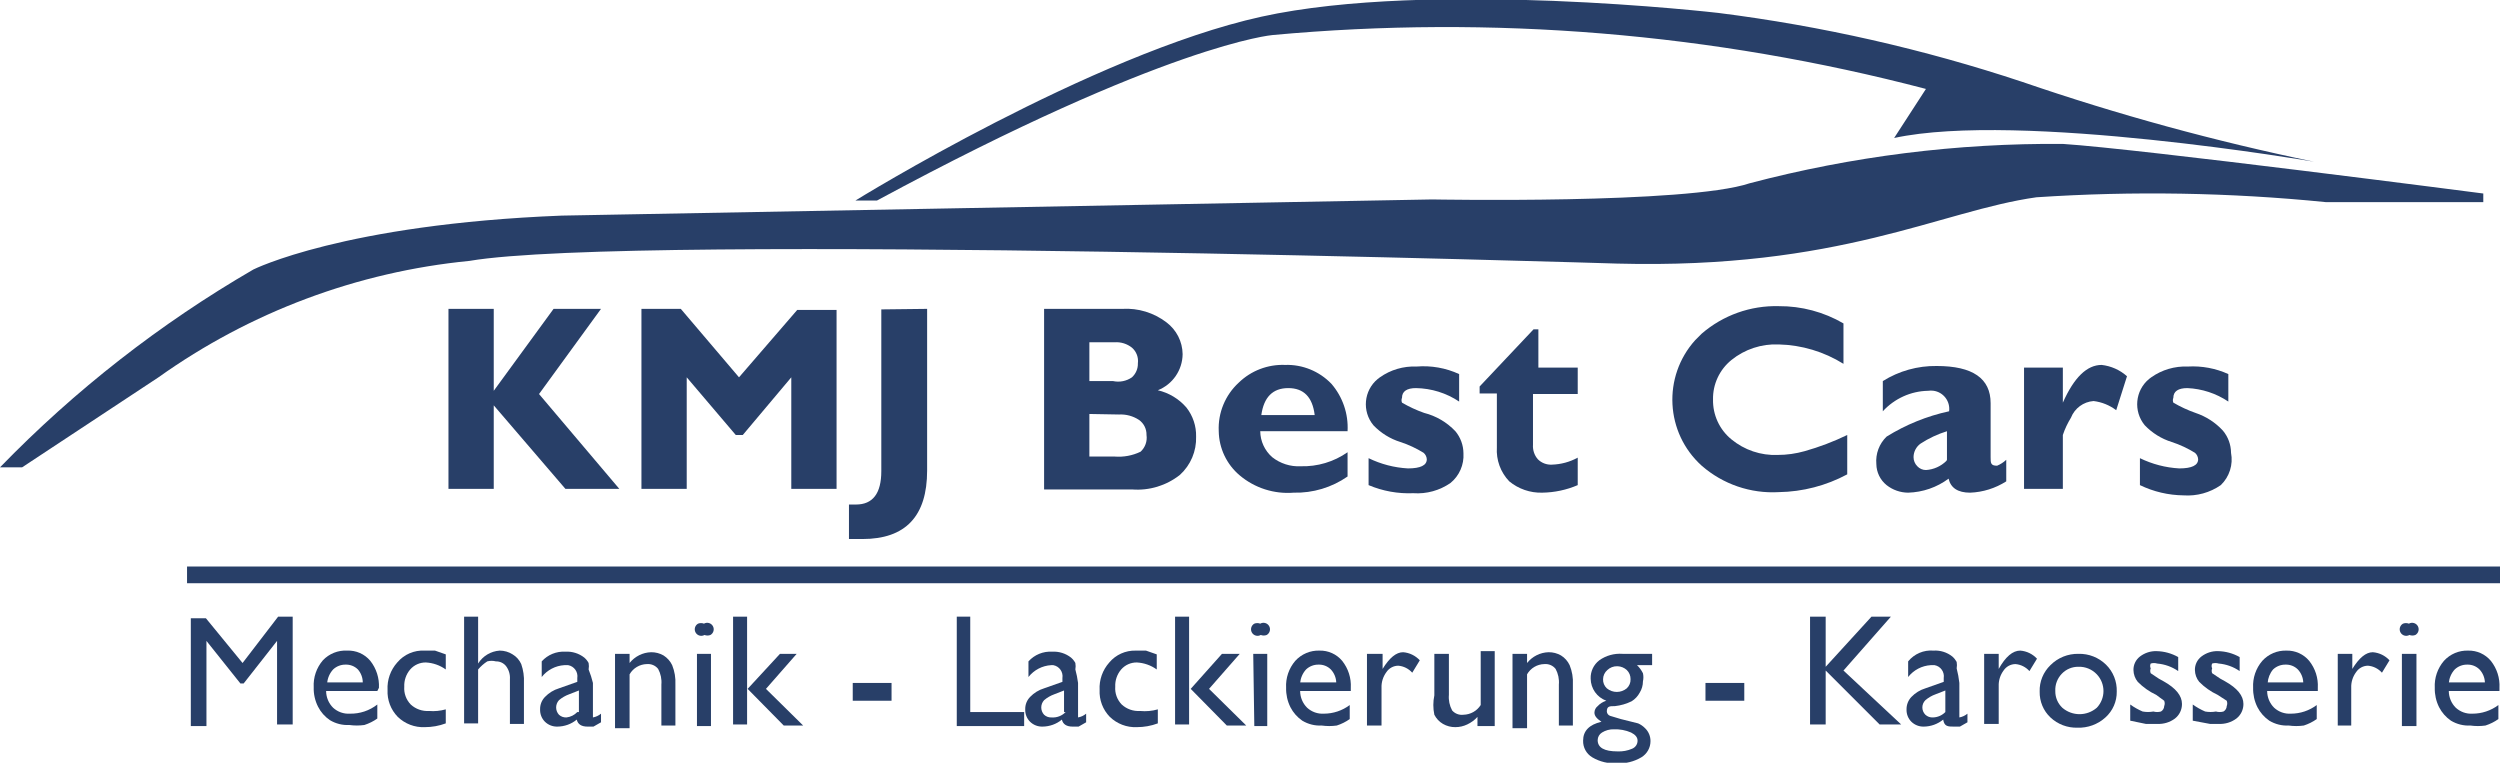 <?xml version="1.0" encoding="utf-8"?>
<!-- Generator: Adobe Illustrator 21.0.0, SVG Export Plug-In . SVG Version: 6.00 Build 0)  -->
<svg version="1.1" id="Path" xmlns="http://www.w3.org/2000/svg" xmlns:xlink="http://www.w3.org/1999/xlink" x="0px" y="0px"
	 viewBox="0 0 46.38 14.15" style="enable-background:new 0 0 46.38 14.15;" xml:space="preserve">
<title>KMJ-Logo2</title>
<path style="fill:#283F68;" d="M0.41,8.67H0C1.391,7.237,2.973,6.002,4.7,5c0,0,1.67-0.84,5.72-1l16.15-0.3c0,0,4.73,0.09,5.89-0.3
	c1.896-0.5,3.85-0.746,5.81-0.73c1.41,0.09,7.8,0.92,7.8,0.92v0.16h-2.92c-1.784-0.179-3.581-0.209-5.37-0.09
	C36,3.91,34.14,5,30,4.89c0,0-18.24-0.57-21.29-0.05C6.631,5.043,4.641,5.788,2.94,7L0.41,8.67z"/>
<path style="fill:#283F68;" d="M16.27,3.72h-0.4c0,0,4.4-2.72,7.53-3.41s8.48-0.07,8.48-0.07c1.917,0.242,3.806,0.671,5.64,1.28
	c1.77,0.608,3.577,1.102,5.41,1.48c0,0-5.48-0.94-7.79-0.44l0.59-0.91c-3.951-1.036-8.053-1.375-12.12-1
	C23.61,0.65,21.66,0.81,16.27,3.72z"/>
<rect x="3.47" y="10.51" style="fill:#283F68;" width="42.91" height="0.31"/>
<path style="fill:#283F68;" d="M11.15,5.73L10,7.31l1.49,1.76h-1L9.16,7.52v1.55H8.32V5.73h0.84v1.52l1.11-1.52H11.15z"/>
<path style="fill:#283F68;" d="M13.71,7l1.08-1.25h0.73v3.32h-0.84V7l-0.9,1.07h-0.13L12.74,7v2.07H11.9V5.73h0.73L13.71,7z"/>
<path style="fill:#283F68;" d="M17.2,5.73v3C17.2,9.577,16.8,10,16,10h-0.25V9.36h0.13c0.313,0,0.47-0.207,0.47-0.62v-3L17.2,5.73z"
	/>
<path style="fill:#283F68;" d="M19.37,5.73h1.45c0.294-0.018,0.585,0.071,0.82,0.25c0.186,0.14,0.297,0.357,0.3,0.59
	c-0.003,0.296-0.185,0.561-0.46,0.67c0.206,0.048,0.392,0.16,0.53,0.32c0.121,0.154,0.185,0.345,0.18,0.54
	c0.009,0.269-0.101,0.529-0.3,0.71C21.638,9.009,21.32,9.106,21,9.08h-1.63V5.73z M20.21,6.35v0.72h0.44
	C20.771,7.096,20.898,7.071,21,7c0.073-0.067,0.113-0.161,0.11-0.26c0.014-0.109-0.027-0.218-0.11-0.29
	c-0.09-0.072-0.205-0.108-0.32-0.1H20.21z M20.21,7.68v0.79h0.47c0.165,0.013,0.331-0.018,0.48-0.09
	c0.086-0.079,0.127-0.195,0.11-0.31c0.003-0.111-0.049-0.216-0.14-0.28c-0.11-0.072-0.239-0.107-0.37-0.1L20.21,7.68z"/>
<path style="fill:#283F68;" d="M25,8.39v0.45c-0.293,0.204-0.643,0.309-1,0.3c-0.362,0.029-0.722-0.086-1-0.32
	C22.757,8.616,22.615,8.317,22.61,8c-0.016-0.34,0.12-0.67,0.37-0.9c0.229-0.223,0.54-0.342,0.86-0.33
	c0.323-0.011,0.636,0.117,0.86,0.35C24.91,7.363,25.018,7.679,25,8h-1.62c0.002,0.184,0.082,0.358,0.22,0.48
	c0.15,0.119,0.339,0.18,0.53,0.17C24.44,8.659,24.746,8.568,25,8.39z M23.39,7.7h1c-0.04-0.333-0.203-0.5-0.49-0.5
	c-0.287,0-0.453,0.167-0.5,0.5H23.39z"/>
<path style="fill:#283F68;" d="M27.07,6.94v0.51c-0.237-0.159-0.515-0.245-0.8-0.25c-0.17,0-0.26,0.06-0.26,0.18
	c-0.012,0.029-0.012,0.061,0,0.09c0.13,0.076,0.268,0.14,0.41,0.19C26.642,7.716,26.843,7.834,27,8
	c0.096,0.115,0.149,0.26,0.15,0.41c0.013,0.211-0.076,0.416-0.24,0.55c-0.202,0.14-0.445,0.207-0.69,0.19
	C25.936,9.162,25.652,9.111,25.39,9V8.5c0.228,0.111,0.476,0.176,0.73,0.19c0.233,0,0.35-0.057,0.35-0.17
	c-0.003-0.047-0.024-0.09-0.06-0.12c-0.135-0.083-0.279-0.151-0.43-0.2c-0.19-0.059-0.362-0.166-0.5-0.31
	c-0.215-0.259-0.18-0.644,0.079-0.859C25.572,7.02,25.586,7.01,25.6,7c0.198-0.14,0.437-0.21,0.68-0.2
	C26.551,6.778,26.823,6.826,27.07,6.94z"/>
<path style="fill:#283F68;" d="M29.27,6.82v0.49h-0.83v0.94c-0.007,0.098,0.025,0.196,0.09,0.27c0.068,0.069,0.163,0.105,0.26,0.1
	c0.168-0.005,0.333-0.049,0.48-0.13V9c-0.209,0.09-0.433,0.137-0.66,0.14C28.388,9.146,28.171,9.071,28,8.93
	c-0.162-0.168-0.245-0.397-0.23-0.63v-1h-0.32V7.17l1-1.06h0.09v0.71H29.27z"/>
<path style="fill:#283F68;" d="M34.27,8.07V8.8C33.879,9.01,33.444,9.123,33,9.13c-0.522,0.03-1.036-0.146-1.43-0.49
	c-0.676-0.61-0.73-1.653-0.12-2.33l0.12-0.12c0.396-0.342,0.906-0.524,1.43-0.51c0.421-0.003,0.836,0.108,1.2,0.32v0.75
	C33.84,6.525,33.425,6.4,33,6.39c-0.319-0.014-0.632,0.089-0.88,0.29c-0.219,0.178-0.345,0.447-0.34,0.73
	c-0.006,0.286,0.119,0.559,0.34,0.74c0.241,0.199,0.547,0.303,0.86,0.29c0.169,0,0.337-0.024,0.5-0.07
	C33.752,8.293,34.016,8.193,34.27,8.07z"/>
<path style="fill:#283F68;" d="M37.22,8.53v0.4c-0.201,0.128-0.432,0.201-0.67,0.21c-0.227,0-0.36-0.087-0.4-0.26
	c-0.217,0.162-0.479,0.252-0.75,0.26C35.255,9.139,35.114,9.09,35,9c-0.118-0.095-0.188-0.238-0.19-0.39
	C34.793,8.42,34.863,8.232,35,8.1c0.357-0.222,0.749-0.381,1.16-0.47c0.024-0.186-0.107-0.357-0.293-0.381
	c-0.032-0.004-0.065-0.004-0.097,0.001c-0.32,0.006-0.624,0.144-0.84,0.38V7.07c0.299-0.188,0.647-0.285,1-0.28
	c0.667,0,1,0.23,1,0.69v1c0,0.11,0,0.16,0.12,0.16C37.113,8.614,37.17,8.577,37.22,8.53z M36.12,8.53V8
	c-0.173,0.054-0.338,0.131-0.49,0.23c-0.081,0.058-0.129,0.151-0.13,0.25c0,0.064,0.025,0.125,0.07,0.17
	c0.041,0.044,0.099,0.07,0.16,0.07c0.143-0.009,0.278-0.069,0.38-0.17L36.12,8.53z"/>
<path style="fill:#283F68;" d="M38.27,6.82v0.65l0,0c0.207-0.467,0.447-0.7,0.72-0.7c0.175,0.02,0.339,0.093,0.47,0.21l-0.2,0.63
	c-0.123-0.093-0.267-0.151-0.42-0.17c-0.188,0.014-0.351,0.134-0.42,0.31c-0.062,0.101-0.113,0.208-0.15,0.32v1h-0.72V6.82H38.27z"
	/>
<path style="fill:#283F68;" d="M41.34,6.94v0.51c-0.226-0.152-0.489-0.238-0.76-0.25c-0.17,0-0.26,0.06-0.26,0.18
	c-0.012,0.029-0.012,0.061,0,0.09c0.13,0.076,0.268,0.14,0.41,0.19c0.195,0.065,0.371,0.178,0.51,0.33
	c0.096,0.115,0.149,0.26,0.15,0.41c0.042,0.219-0.029,0.445-0.19,0.6c-0.202,0.14-0.445,0.207-0.69,0.19
	C40.229,9.187,39.953,9.122,39.7,9V8.5c0.228,0.111,0.476,0.176,0.73,0.19c0.233,0,0.35-0.057,0.35-0.17
	c-0.003-0.047-0.024-0.09-0.06-0.12c-0.135-0.083-0.279-0.151-0.43-0.2c-0.19-0.059-0.362-0.166-0.5-0.31
	c-0.215-0.259-0.18-0.644,0.079-0.859C39.882,7.02,39.896,7.01,39.91,7c0.198-0.14,0.437-0.21,0.68-0.2
	C40.848,6.785,41.105,6.833,41.34,6.94z"/>
<path style="fill:#283F68;" d="M5.16,11.44h0.27v2H5.14v-1.55l-0.62,0.79H4.46l-0.63-0.79v1.58H3.54v-2h0.28L4.5,12.3L5.16,11.44z"
	/>
<path style="fill:#283F68;" d="M7,12.82H6.05c0.001,0.116,0.047,0.228,0.13,0.31c0.084,0.077,0.196,0.117,0.31,0.11
	c0.185,0.004,0.365-0.056,0.51-0.17v0.26c-0.073,0.052-0.154,0.092-0.24,0.12c-0.093,0.013-0.187,0.013-0.28,0
	c-0.126,0.007-0.252-0.025-0.36-0.09c-0.093-0.063-0.169-0.149-0.22-0.25c-0.056-0.111-0.084-0.235-0.08-0.36
	c-0.01-0.182,0.051-0.361,0.17-0.5c0.117-0.123,0.281-0.189,0.45-0.18c0.165-0.007,0.324,0.063,0.43,0.19
	c0.112,0.142,0.169,0.32,0.16,0.5L7,12.82z M6.06,12.66h0.67c0-0.088-0.032-0.173-0.09-0.24c-0.061-0.061-0.144-0.093-0.23-0.09
	c-0.085-0.001-0.168,0.031-0.23,0.09c-0.063,0.069-0.102,0.157-0.11,0.25L6.06,12.66z"/>
<path style="fill:#283F68;" d="M8.27,13.16v0.26c-0.125,0.047-0.257,0.07-0.39,0.07c-0.186,0.008-0.366-0.061-0.5-0.19
	c-0.13-0.133-0.199-0.314-0.19-0.5c-0.01-0.187,0.055-0.37,0.18-0.51c0.126-0.15,0.315-0.231,0.51-0.22h0.19l0.2,0.07v0.28
	c-0.108-0.078-0.237-0.123-0.37-0.13c-0.111-0.001-0.217,0.046-0.29,0.13c-0.076,0.089-0.115,0.203-0.11,0.32
	c-0.009,0.122,0.035,0.242,0.12,0.33c0.092,0.085,0.215,0.128,0.34,0.12C8.064,13.199,8.169,13.188,8.27,13.16z"/>
<path style="fill:#283F68;" d="M8.61,11.44h0.26v0.87c0.087-0.14,0.236-0.229,0.4-0.24c0.085,0,0.168,0.024,0.24,0.07
	c0.071,0.042,0.126,0.105,0.16,0.18c0.039,0.112,0.056,0.231,0.05,0.35v0.76H9.46V12.6c0.006-0.086-0.019-0.171-0.07-0.24
	c-0.045-0.059-0.116-0.092-0.19-0.09c-0.052-0.014-0.108-0.014-0.16,0c-0.064,0.041-0.121,0.092-0.17,0.15v1H8.61V11.44z"/>
<path style="fill:#283F68;" d="M11,12.67v0.64c0.055-0.01,0.107-0.034,0.15-0.07v0.16l-0.14,0.08H10.9c-0.113,0-0.18-0.043-0.2-0.13
	c-0.101,0.084-0.229,0.129-0.36,0.13c-0.086,0.002-0.168-0.03-0.23-0.09c-0.061-0.061-0.093-0.144-0.09-0.23
	c-0.002-0.086,0.03-0.168,0.09-0.23c0.072-0.075,0.161-0.13,0.26-0.16l0.34-0.12v-0.07c0.018-0.113-0.057-0.22-0.17-0.24h-0.07
	c-0.165,0.01-0.318,0.09-0.42,0.22v-0.29c0.112-0.124,0.274-0.19,0.44-0.18c0.126-0.007,0.251,0.032,0.35,0.11
	c0.032,0.028,0.06,0.062,0.08,0.1c0.007,0.04,0.007,0.08,0,0.12C10.953,12.501,10.979,12.585,11,12.67z M10.74,13.21v-0.4
	l-0.18,0.07c-0.069,0.025-0.134,0.062-0.19,0.11c-0.07,0.076-0.07,0.194,0,0.27c0.038,0.035,0.088,0.053,0.14,0.05
	c0.076-0.009,0.147-0.044,0.2-0.1H10.74z"/>
<path style="fill:#283F68;" d="M11.68,12.13v0.17c0.097-0.122,0.244-0.196,0.4-0.2c0.081-0.001,0.16,0.02,0.23,0.06
	c0.069,0.044,0.125,0.106,0.16,0.18c0.046,0.114,0.066,0.237,0.06,0.36v0.76h-0.26V12.7c0.009-0.1-0.012-0.201-0.06-0.29
	c-0.05-0.064-0.129-0.097-0.21-0.09c-0.133,0.003-0.254,0.075-0.32,0.19v1h-0.27v-1.38H11.68z"/>
<path style="fill:#283F68;" d="M13.06,11.57c0.058-0.033,0.132-0.013,0.165,0.045s0.013,0.132-0.045,0.165l0,0l0,0
	c-0.035,0.014-0.075,0.014-0.11,0c-0.058,0.033-0.132,0.013-0.165-0.045s-0.013-0.132,0.045-0.165l0,0l0,0
	C12.985,11.556,13.025,11.556,13.06,11.57z M12.93,12.13h0.26v1.34h-0.26V12.13z"/>
<path style="fill:#283F68;" d="M13.6,11.44h0.26v2H13.6V11.44z M14.47,12.13h0.31l-0.57,0.65l0.69,0.68h-0.36l-0.67-0.68
	L14.47,12.13z"/>
<path style="fill:#283F68;" d="M15.82,12.67h0.72V13h-0.72L15.82,12.67z"/>
<path style="fill:#283F68;" d="M17.75,11.44H18v1.77h1v0.26h-1.25V11.44z"/>
<path style="fill:#283F68;" d="M20,12.67v0.64c0.055-0.01,0.107-0.034,0.15-0.07v0.16l-0.14,0.08H19.9c-0.113,0-0.18-0.043-0.2-0.13
	c-0.101,0.084-0.229,0.129-0.36,0.13c-0.086,0.002-0.168-0.03-0.23-0.09c-0.061-0.061-0.093-0.144-0.09-0.23
	c-0.002-0.086,0.03-0.168,0.09-0.23c0.072-0.075,0.161-0.13,0.26-0.16l0.34-0.12v-0.07c0.018-0.113-0.057-0.22-0.17-0.24H19.5
	c-0.165,0.01-0.318,0.09-0.42,0.22v-0.29c0.112-0.124,0.274-0.19,0.44-0.18c0.126-0.007,0.251,0.032,0.35,0.11
	c0.032,0.028,0.06,0.062,0.08,0.1c0.007,0.04,0.007,0.08,0,0.12C19.973,12.502,19.989,12.586,20,12.67z M19.74,13.21v-0.4
	l-0.18,0.07c-0.069,0.025-0.134,0.062-0.19,0.11c-0.07,0.076-0.07,0.194,0,0.27c0.038,0.035,0.088,0.053,0.14,0.05
	c0.097,0.007,0.192-0.03,0.26-0.1H19.74z"/>
<path style="fill:#283F68;" d="M21.48,13.16v0.26c-0.125,0.047-0.257,0.07-0.39,0.07c-0.186,0.008-0.366-0.061-0.5-0.19
	c-0.13-0.133-0.199-0.314-0.19-0.5c-0.01-0.187,0.055-0.37,0.18-0.51c0.121-0.144,0.302-0.225,0.49-0.22h0.19l0.2,0.07v0.28
	c-0.108-0.078-0.237-0.123-0.37-0.13c-0.111-0.001-0.217,0.046-0.29,0.13c-0.076,0.089-0.115,0.203-0.11,0.32
	c-0.009,0.122,0.035,0.242,0.12,0.33c0.092,0.085,0.215,0.128,0.34,0.12C21.261,13.201,21.373,13.191,21.48,13.16z"/>
<path style="fill:#283F68;" d="M21.8,11.44h0.26v2H21.8V11.44z M22.67,12.13H23l-0.57,0.65l0.69,0.68h-0.36l-0.67-0.68L22.67,12.13z
	"/>
<path style="fill:#283F68;" d="M23.38,11.57c0.058-0.033,0.132-0.013,0.165,0.045c0.033,0.058,0.013,0.132-0.045,0.165l0,0l0,0
	c-0.035,0.014-0.075,0.014-0.11,0c-0.058,0.033-0.132,0.013-0.165-0.045c-0.033-0.058-0.013-0.132,0.045-0.165l0,0
	C23.305,11.556,23.345,11.556,23.38,11.57z M23.25,12.13h0.26v1.34h-0.24L23.25,12.13z"/>
<path style="fill:#283F68;" d="M25.06,12.82h-0.94c0.001,0.116,0.047,0.228,0.13,0.31c0.084,0.077,0.196,0.117,0.31,0.11
	c0.173,0,0.342-0.056,0.48-0.16v0.26c-0.073,0.052-0.154,0.092-0.24,0.12c-0.093,0.013-0.187,0.013-0.28,0
	c-0.126,0.007-0.252-0.025-0.36-0.09c-0.093-0.064-0.169-0.15-0.22-0.25c-0.056-0.112-0.083-0.235-0.08-0.36
	c-0.01-0.182,0.051-0.361,0.17-0.5c0.115-0.126,0.279-0.196,0.45-0.19c0.162-0.004,0.316,0.066,0.42,0.19
	c0.113,0.142,0.17,0.319,0.16,0.5L25.06,12.82z M24.12,12.66h0.67c-0.003-0.089-0.039-0.175-0.1-0.24
	c-0.061-0.061-0.144-0.093-0.23-0.09c-0.085-0.001-0.168,0.031-0.23,0.09c-0.063,0.069-0.101,0.157-0.11,0.25V12.66z"/>
<path style="fill:#283F68;" d="M25.65,12.13v0.28c0.127-0.207,0.253-0.31,0.38-0.31c0.119,0.009,0.229,0.063,0.31,0.15l-0.14,0.23
	c-0.067-0.075-0.16-0.122-0.26-0.13c-0.089,0.001-0.171,0.046-0.22,0.12c-0.062,0.084-0.094,0.186-0.09,0.29v0.7h-0.27v-1.33H25.65z
	"/>
<path style="fill:#283F68;" d="M27.41,13.47V13.3c-0.053,0.059-0.118,0.106-0.19,0.14c-0.069,0.033-0.144,0.05-0.22,0.05
	c-0.081,0.001-0.16-0.02-0.23-0.06c-0.069-0.04-0.124-0.099-0.16-0.17c-0.025-0.119-0.025-0.241,0-0.36v-0.77h0.27v0.76
	c-0.009,0.1,0.012,0.201,0.06,0.29c0.052,0.06,0.131,0.09,0.21,0.08c0.13-0.003,0.25-0.07,0.32-0.18v-1h0.26v1.39L27.41,13.47z"/>
<path style="fill:#283F68;" d="M28.33,12.13v0.17c0.097-0.122,0.244-0.196,0.4-0.2c0.081-0.001,0.16,0.02,0.23,0.06
	c0.07,0.043,0.125,0.106,0.16,0.18c0.046,0.114,0.067,0.237,0.06,0.36v0.76h-0.26V12.7c0.009-0.1-0.012-0.201-0.06-0.29
	c-0.05-0.064-0.129-0.097-0.21-0.09c-0.133,0.003-0.254,0.075-0.32,0.19v1h-0.27v-1.38H28.33z"/>
<path style="fill:#283F68;" d="M29.51,12.59c-0.005-0.133,0.055-0.259,0.16-0.34c0.125-0.089,0.277-0.131,0.43-0.12h0.55v0.21h-0.28
	c0.045,0.043,0.082,0.094,0.11,0.15c0.011,0.049,0.011,0.101,0,0.15c0,0.074-0.021,0.147-0.06,0.21
	c-0.035,0.066-0.087,0.121-0.15,0.16c-0.097,0.048-0.202,0.078-0.31,0.09c-0.1,0-0.15,0-0.15,0.1c0.002,0.036,0.026,0.068,0.06,0.08
	l0.2,0.06l0.32,0.08c0.049,0.021,0.093,0.052,0.13,0.09c0.065,0.063,0.101,0.15,0.1,0.24c0,0.123-0.065,0.237-0.17,0.3
	c-0.136,0.08-0.292,0.119-0.45,0.11c-0.161,0.01-0.321-0.028-0.46-0.11c-0.109-0.065-0.174-0.184-0.17-0.31
	c0-0.18,0.113-0.297,0.34-0.35c-0.09-0.06-0.13-0.11-0.13-0.17c0.001-0.047,0.023-0.091,0.06-0.12c0.043-0.047,0.099-0.081,0.16-0.1
	C29.627,12.937,29.512,12.774,29.51,12.59z M29.94,13.53c-0.078-0.002-0.154,0.019-0.22,0.06c-0.049,0.03-0.079,0.083-0.08,0.14
	c0,0.14,0.12,0.21,0.37,0.21c0.093,0.004,0.185-0.013,0.27-0.05c0.061-0.025,0.101-0.084,0.1-0.15c0-0.06-0.04-0.11-0.12-0.15
	C30.159,13.546,30.05,13.526,29.94,13.53z M30,12.36c-0.067-0.001-0.131,0.024-0.18,0.07c-0.05,0.043-0.079,0.105-0.08,0.17
	c-0.003,0.064,0.023,0.126,0.07,0.17c0.107,0.089,0.263,0.089,0.37,0c0.047-0.044,0.073-0.106,0.07-0.17
	c0.001-0.064-0.024-0.126-0.07-0.17c-0.047-0.043-0.107-0.067-0.17-0.07H30z"/>
<path style="fill:#283F68;" d="M31.64,12.67h0.72V13h-0.72L31.64,12.67z"/>
<path style="fill:#283F68;" d="M34.72,11.44h0.36l-0.88,1l1.07,1h-0.4l-1-1v1h-0.29v-2h0.29v0.93L34.72,11.44z"/>
<path style="fill:#283F68;" d="M36.35,12.67v0.64c0.055-0.01,0.107-0.034,0.15-0.07v0.16l-0.14,0.08h-0.11c-0.11,0-0.18,0-0.2-0.13
	c-0.102,0.083-0.229,0.129-0.36,0.13c-0.086,0.002-0.168-0.03-0.23-0.09c-0.061-0.061-0.093-0.144-0.09-0.23
	c-0.001-0.085,0.031-0.168,0.09-0.23c0.072-0.075,0.161-0.13,0.26-0.16l0.34-0.12v-0.07c0.018-0.113-0.057-0.22-0.17-0.24h-0.07
	c-0.165,0.01-0.318,0.09-0.42,0.22v-0.29c0.114-0.14,0.29-0.215,0.47-0.2c0.126-0.008,0.251,0.031,0.35,0.11
	c0.032,0.028,0.059,0.062,0.08,0.1c0.007,0.04,0.007,0.08,0,0.12C36.323,12.489,36.34,12.579,36.35,12.67z M36.09,13.21v-0.4
	l-0.18,0.07c-0.07,0.025-0.134,0.062-0.19,0.11c-0.075,0.074-0.075,0.194-0.001,0.269c0,0,0.001,0.001,0.001,0.001l0,0
	c0.038,0.035,0.088,0.053,0.14,0.05C35.947,13.308,36.029,13.272,36.09,13.21z"/>
<path style="fill:#283F68;" d="M37.08,12.13v0.28c0.127-0.227,0.26-0.34,0.4-0.34c0.119,0.009,0.229,0.063,0.31,0.15l-0.14,0.23
	c-0.067-0.075-0.16-0.122-0.26-0.13c-0.089,0.001-0.171,0.046-0.22,0.12c-0.062,0.084-0.094,0.186-0.09,0.29v0.7h-0.27v-1.3
	L37.08,12.13z"/>
<path style="fill:#283F68;" d="M38.56,12.13c0.19-0.005,0.374,0.067,0.51,0.2c0.134,0.131,0.206,0.313,0.2,0.5
	c0.003,0.183-0.074,0.358-0.21,0.48c-0.142,0.129-0.328,0.197-0.52,0.19c-0.185,0.005-0.365-0.063-0.5-0.19
	c-0.132-0.124-0.204-0.299-0.2-0.48c-0.006-0.184,0.067-0.362,0.2-0.49C38.177,12.202,38.365,12.126,38.56,12.13z M38.56,12.37
	c-0.117-0.002-0.229,0.045-0.31,0.13c-0.082,0.086-0.126,0.201-0.12,0.32c-0.002,0.117,0.045,0.229,0.13,0.31
	c0.184,0.159,0.456,0.159,0.64,0c0.165-0.174,0.165-0.446,0-0.62C38.812,12.417,38.688,12.366,38.56,12.37z"/>
<path style="fill:#283F68;" d="M39.52,13.37v-0.3c0.072,0.052,0.149,0.095,0.23,0.13c0.066,0.012,0.134,0.012,0.2,0
	c0.046,0.013,0.094,0.013,0.14,0c0.036-0.021,0.059-0.059,0.06-0.1c0.013-0.032,0.013-0.068,0-0.1L40,12.89
	c-0.127-0.059-0.242-0.141-0.34-0.24c-0.051-0.062-0.079-0.14-0.08-0.22c-0.002-0.098,0.043-0.19,0.12-0.25
	c0.089-0.068,0.198-0.104,0.31-0.1c0.14,0.003,0.278,0.041,0.4,0.11v0.26c-0.115-0.08-0.25-0.128-0.39-0.14
	c-0.039-0.012-0.081-0.012-0.12,0c-0.014,0.028-0.014,0.062,0,0.09c-0.012,0.029-0.012,0.061,0,0.09l0.15,0.1l0.09,0.05
	c0.227,0.127,0.34,0.267,0.34,0.42c0.001,0.105-0.047,0.205-0.13,0.27c-0.095,0.071-0.212,0.106-0.33,0.1h-0.21L39.52,13.37z"/>
<path style="fill:#283F68;" d="M40.68,13.37v-0.3c0.072,0.052,0.149,0.095,0.23,0.13c0.066,0.012,0.134,0.012,0.2,0
	c0.046,0.013,0.094,0.013,0.14,0c0.036-0.021,0.059-0.059,0.06-0.1c0.013-0.032,0.013-0.068,0-0.1l-0.17-0.11
	c-0.127-0.059-0.242-0.141-0.34-0.24c-0.051-0.062-0.079-0.14-0.08-0.22c-0.002-0.098,0.043-0.19,0.12-0.25
	c0.089-0.068,0.198-0.104,0.31-0.1c0.14,0.003,0.278,0.041,0.4,0.11v0.26c-0.115-0.08-0.25-0.128-0.39-0.14
	c-0.039-0.012-0.081-0.012-0.12,0c-0.014,0.028-0.014,0.062,0,0.09c-0.012,0.029-0.012,0.061,0,0.09l0.15,0.1l0.09,0.05
	c0.227,0.127,0.34,0.267,0.34,0.42c0.001,0.105-0.047,0.205-0.13,0.27c-0.095,0.071-0.212,0.106-0.33,0.1H41L40.68,13.37z"/>
<path style="fill:#283F68;" d="M43,12.82h-0.94c0.001,0.116,0.047,0.228,0.13,0.31c0.084,0.077,0.196,0.117,0.31,0.11
	c0.173,0,0.342-0.056,0.48-0.16v0.26c-0.073,0.052-0.154,0.092-0.24,0.12c-0.093,0.013-0.187,0.013-0.28,0
	c-0.126,0.007-0.252-0.025-0.36-0.09c-0.093-0.064-0.169-0.15-0.22-0.25c-0.056-0.112-0.083-0.235-0.08-0.36
	c-0.01-0.182,0.051-0.361,0.17-0.5c0.115-0.126,0.279-0.196,0.45-0.19c0.162-0.004,0.316,0.066,0.42,0.19
	c0.113,0.142,0.17,0.319,0.16,0.5L43,12.82z M42.06,12.66h0.67c-0.003-0.089-0.039-0.175-0.1-0.24
	c-0.061-0.061-0.144-0.093-0.23-0.09c-0.085-0.001-0.168,0.031-0.23,0.09c-0.059,0.07-0.094,0.158-0.1,0.25L42.06,12.66z"/>
<path style="fill:#283F68;" d="M43.64,12.13v0.28c0.127-0.207,0.253-0.31,0.38-0.31c0.119,0.009,0.229,0.063,0.31,0.15l-0.14,0.23
	c-0.067-0.075-0.16-0.122-0.26-0.13c-0.089,0.001-0.171,0.046-0.22,0.12c-0.062,0.084-0.094,0.186-0.09,0.29v0.7h-0.25v-1.33H43.64z
	"/>
<path style="fill:#283F68;" d="M44.69,11.57c0.058-0.033,0.132-0.013,0.165,0.045c0.033,0.058,0.013,0.132-0.045,0.165l0,0l0,0
	c-0.035,0.014-0.075,0.014-0.11,0c-0.058,0.033-0.132,0.013-0.165-0.045c-0.033-0.058-0.013-0.132,0.045-0.165l0,0l0,0
	C44.615,11.556,44.655,11.556,44.69,11.57z M44.56,12.13h0.27v1.34h-0.27V12.13z"/>
<path style="fill:#283F68;" d="M46.37,12.82h-0.94c0.001,0.116,0.047,0.228,0.13,0.31c0.084,0.077,0.196,0.117,0.31,0.11
	c0.173,0,0.342-0.056,0.48-0.16v0.26c-0.073,0.052-0.154,0.092-0.24,0.12c-0.093,0.013-0.187,0.013-0.28,0
	c-0.126,0.007-0.252-0.025-0.36-0.09c-0.093-0.064-0.169-0.15-0.22-0.25c-0.056-0.112-0.083-0.235-0.08-0.36
	c-0.01-0.182,0.051-0.361,0.17-0.5c0.115-0.126,0.279-0.196,0.45-0.19c0.162-0.004,0.316,0.066,0.42,0.19
	c0.113,0.142,0.17,0.319,0.16,0.5L46.37,12.82z M45.43,12.66h0.67c-0.003-0.089-0.039-0.175-0.1-0.24
	c-0.061-0.061-0.144-0.093-0.23-0.09c-0.085-0.001-0.168,0.031-0.23,0.09c-0.063,0.069-0.101,0.157-0.11,0.25V12.66z"/>
</svg>
